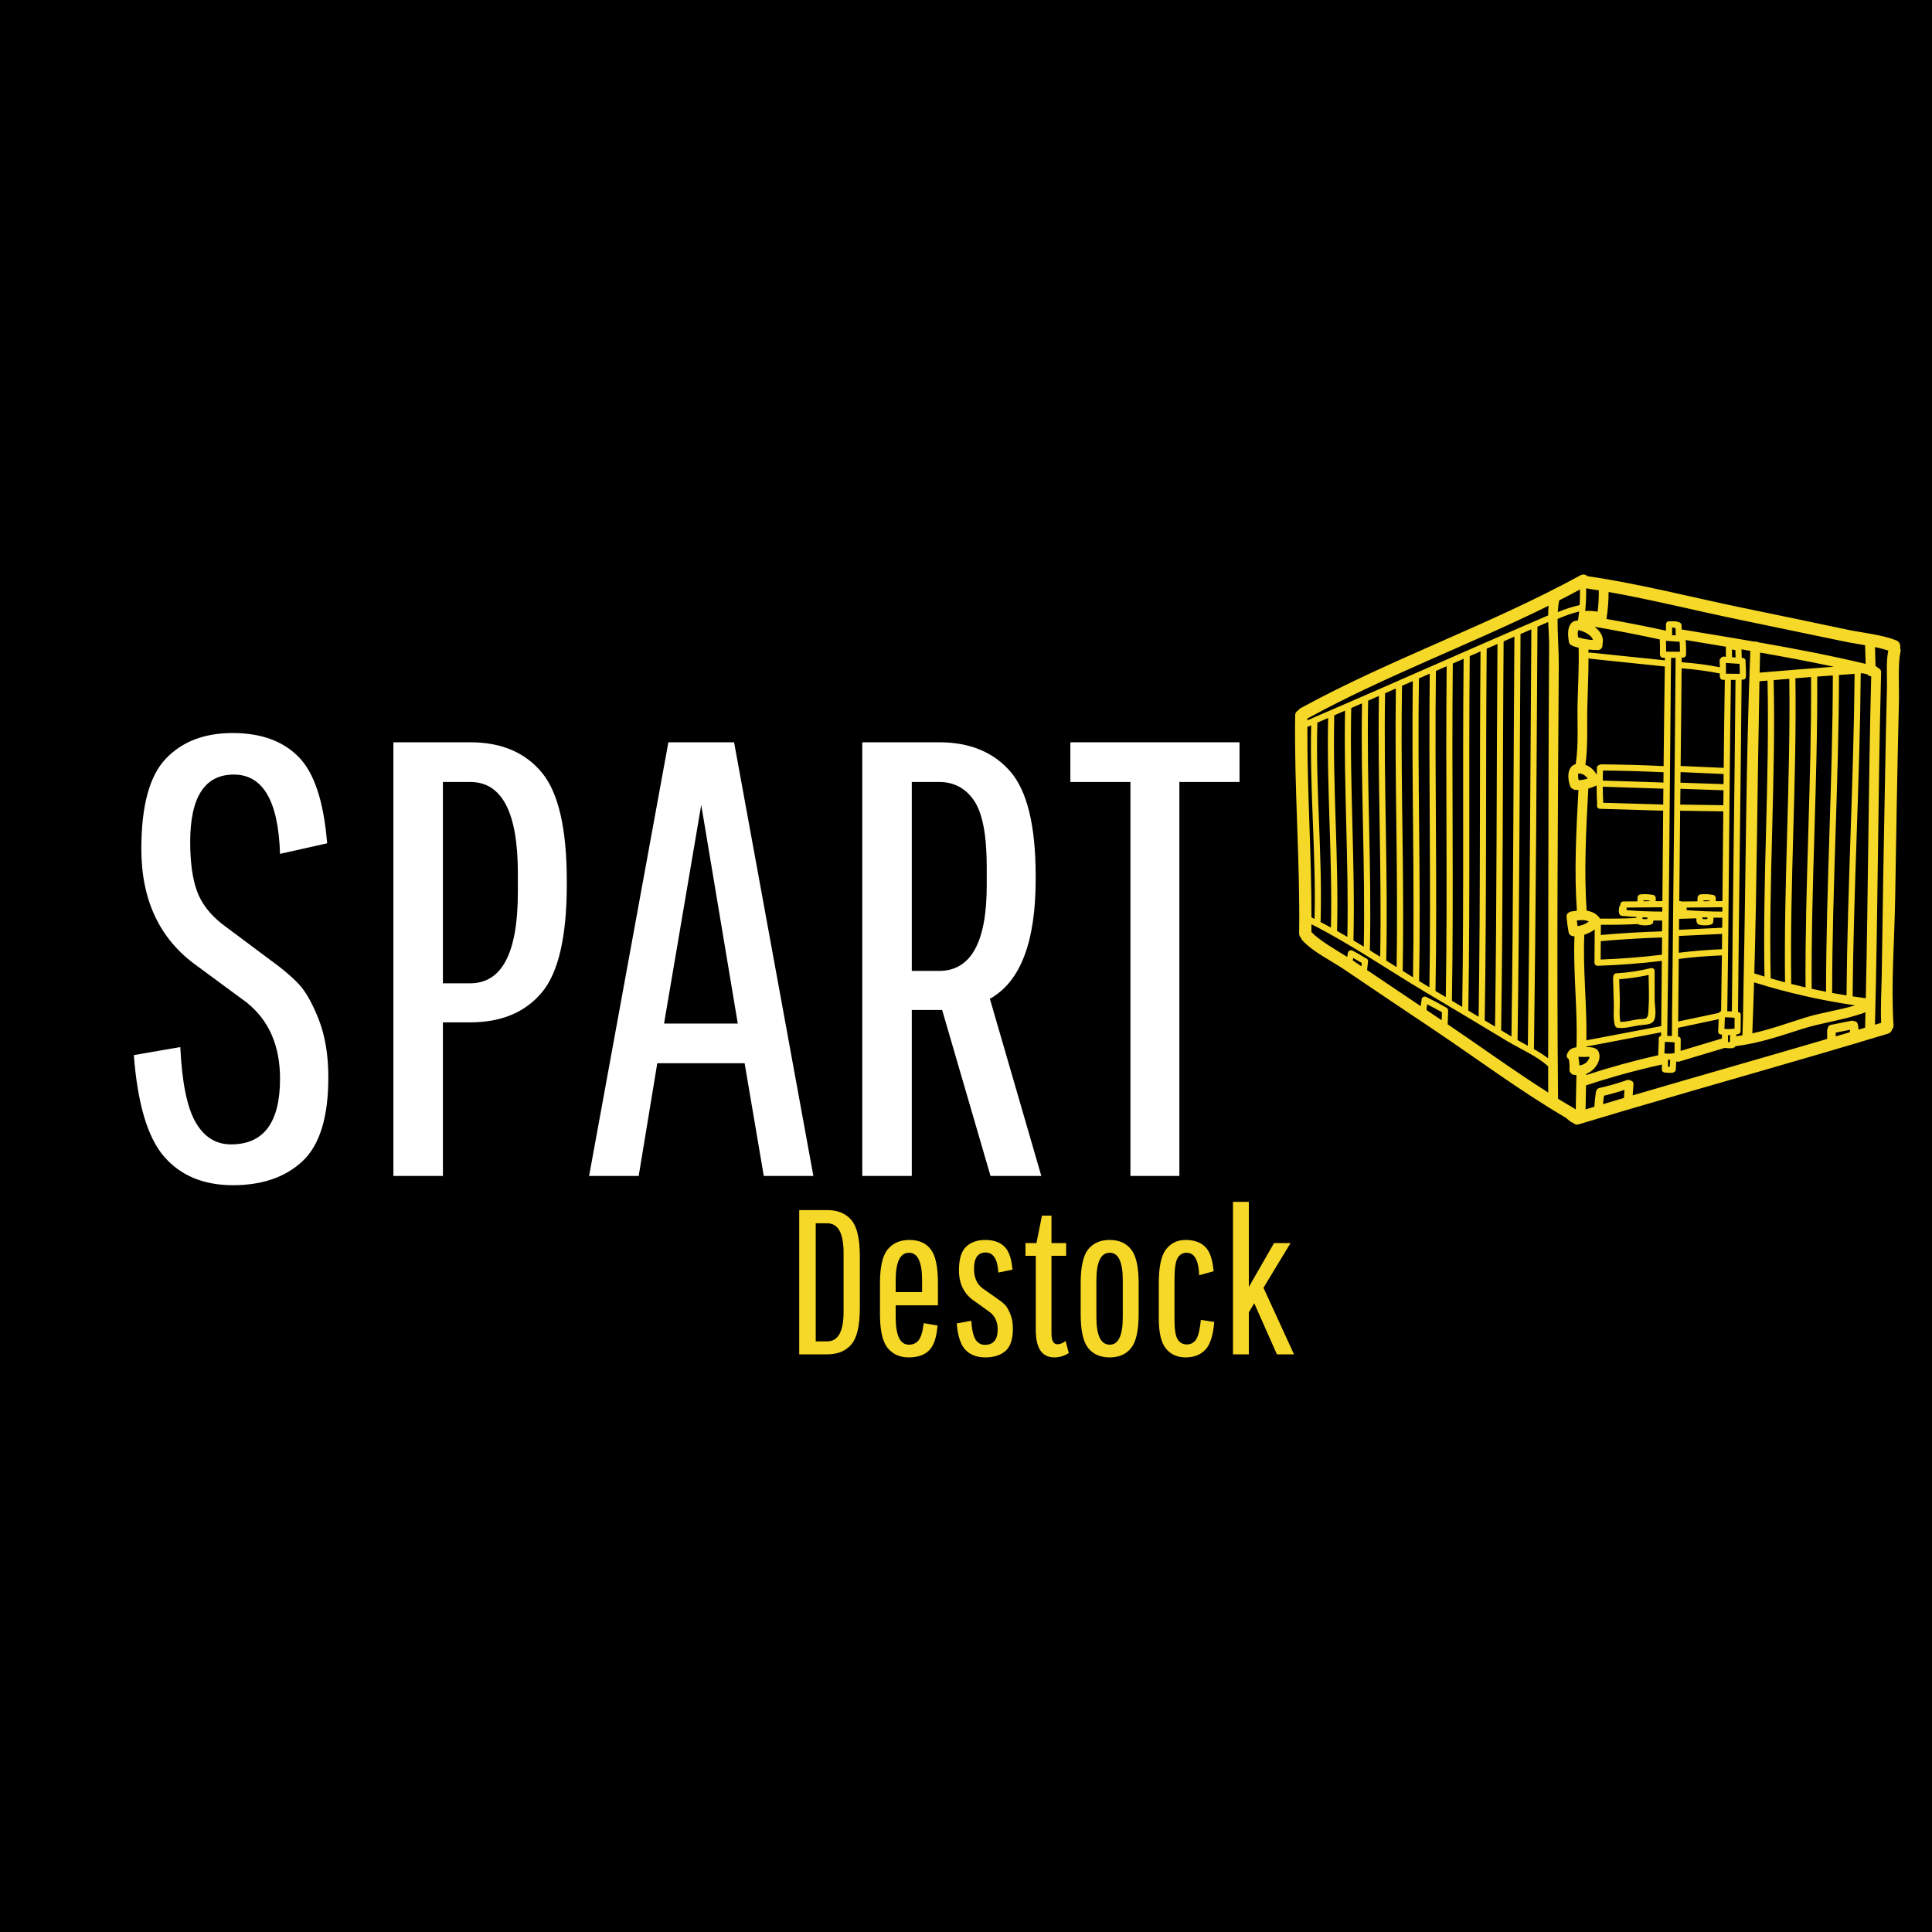 <svg xmlns="http://www.w3.org/2000/svg" xmlns:xlink="http://www.w3.org/1999/xlink" width="500" zoomAndPan="magnify" viewBox="0 0 375 375" height="500" preserveAspectRatio="xMidYMid meet" version="1.0"><defs><g/><clipPath id="2b66f2d729"><path d="M 251.168 111.273 L 368.918 111.273 L 368.918 218.523 L 251.168 218.523 Z M 251.168 111.273 " clip-rule="nonzero"/></clipPath></defs><rect x="-37.5" width="450" fill="#ffffff" y="-37.5" height="450" fill-opacity="1"/><rect x="-37.5" width="450" fill="#000000" y="-37.5" height="450" fill-opacity="1"/><g clip-path="url(#2b66f2d729)"><path fill="#f6d828" d="M 255.152 178.363 C 255.469 165.832 254.191 153.32 254.496 140.789 C 254.27 140.883 254.039 140.988 253.809 141.082 C 253.793 141.09 253.777 141.09 253.762 141.098 C 253.703 153.414 254.57 165.746 254.555 178.07 C 254.754 178.164 254.953 178.27 255.152 178.363 Z M 258.336 180.043 C 258.645 166.469 257.484 152.926 257.789 139.367 C 257.086 139.664 256.398 139.969 255.699 140.262 C 255.332 153.113 256.703 165.93 256.332 178.777 C 256.332 178.844 256.312 178.891 256.297 178.945 C 256.977 179.297 257.66 179.668 258.336 180.043 Z M 261.52 181.844 C 261.828 167.203 260.781 152.578 261.074 137.938 C 260.379 138.242 259.68 138.543 258.984 138.848 C 258.637 152.801 259.887 166.734 259.52 180.688 C 260.188 181.062 260.852 181.453 261.52 181.844 Z M 264.242 187.543 C 264.266 187.336 264.293 187.129 264.316 186.914 C 263.77 186.57 263.219 186.254 262.656 185.949 C 262.633 186.113 262.602 186.27 262.57 186.43 C 262.664 186.492 262.758 186.551 262.848 186.609 C 263.316 186.922 263.777 187.23 264.242 187.543 Z M 264.707 183.746 C 265.023 168 264.086 152.262 264.367 136.516 C 263.664 136.816 262.965 137.117 262.277 137.422 C 261.941 152.469 263.062 167.492 262.707 182.535 C 263.371 182.934 264.039 183.34 264.707 183.746 Z M 267.891 185.711 C 268.215 168.828 267.383 151.957 267.645 135.082 C 266.953 135.383 266.258 135.695 265.555 135.996 C 265.246 152.156 266.258 168.305 265.891 184.461 C 266.555 184.875 267.223 185.289 267.891 185.711 Z M 271.074 187.703 C 271.41 169.676 270.68 151.66 270.934 133.641 C 270.242 133.941 269.543 134.254 268.844 134.555 C 268.539 151.855 269.441 169.148 269.074 186.445 C 269.742 186.867 270.41 187.289 271.074 187.703 Z M 274.262 189.695 C 274.602 170.52 273.977 151.371 274.219 132.199 C 273.523 132.5 272.832 132.812 272.133 133.113 C 271.871 148.027 272.352 162.926 272.352 177.84 C 272.352 181.375 272.328 184.906 272.262 188.445 C 272.926 188.867 273.594 189.281 274.262 189.695 Z M 277.445 191.633 C 277.793 171.34 277.27 151.051 277.512 130.758 C 276.809 131.062 276.109 131.371 275.422 131.672 C 275.102 151.238 275.82 170.801 275.445 190.375 C 275.445 190.391 275.438 190.398 275.438 190.414 C 276.102 190.82 276.77 191.227 277.445 191.633 Z M 279.828 198.027 C 279.844 197.512 279.867 196.984 279.883 196.469 C 278.93 195.934 277.969 195.426 277 194.93 C 276.945 195.297 276.914 195.668 276.891 196.055 C 277.875 196.703 278.852 197.367 279.828 198.027 Z M 280.797 129.316 C 280.098 129.621 279.402 129.93 278.707 130.234 C 278.449 150.934 279.004 171.613 278.629 192.309 C 278.629 192.32 278.621 192.328 278.621 192.344 C 279.289 192.742 279.957 193.137 280.629 193.535 C 280.98 172.133 280.566 150.727 280.797 129.316 Z M 284.086 127.879 C 283.387 128.176 282.688 128.488 281.988 128.793 C 281.75 150.613 282.188 172.426 281.816 194.238 C 281.816 194.246 281.816 194.246 281.816 194.246 C 282.48 194.645 283.148 195.043 283.816 195.438 C 284.172 172.918 283.863 150.395 284.086 127.879 Z M 287.367 126.438 C 286.676 126.738 285.977 127.051 285.273 127.352 C 285.051 150.285 285.375 173.215 285 196.148 C 285.664 196.547 286.336 196.945 287 197.348 C 287.367 173.707 287.164 150.07 287.367 126.438 Z M 290.656 125 C 289.953 125.305 289.266 125.609 288.566 125.91 C 288.352 149.957 288.566 174.012 288.184 198.059 C 288.852 198.457 289.52 198.863 290.184 199.258 C 290.551 174.508 290.465 149.75 290.656 125 Z M 293.371 201.18 C 293.742 175.316 293.758 149.441 293.941 123.574 C 293.246 123.883 292.547 124.172 291.852 124.484 C 291.645 149.648 291.75 174.812 291.371 199.977 C 292.035 200.375 292.703 200.781 293.371 201.18 Z M 297.234 122.152 C 296.531 122.453 295.832 122.758 295.133 123.062 C 294.953 149.328 294.934 175.609 294.555 201.879 C 295.191 202.246 295.863 202.613 296.555 202.988 C 296.93 176.047 297.066 149.094 297.234 122.152 Z M 300.508 212.062 C 300.496 210.367 300.496 208.68 300.496 206.984 C 298.367 204.977 295.047 203.594 292.582 202.098 C 287.273 198.887 281.934 195.703 276.598 192.527 C 269.344 188.203 262.125 183.219 254.555 179.398 C 254.547 179.902 254.555 180.41 254.547 180.91 C 256.098 182.543 259.098 184.246 261.488 185.734 C 261.531 185.496 261.578 185.27 261.613 185.027 C 261.621 184.922 261.656 184.82 261.711 184.734 C 261.719 184.727 261.73 184.715 261.738 184.707 C 261.902 184.484 262.188 184.344 262.508 184.508 C 263.348 184.938 264.176 185.418 264.973 185.918 C 264.988 185.934 264.996 185.949 265.016 185.957 C 265.18 185.973 265.309 186.055 265.387 186.164 C 265.5 186.262 265.562 186.402 265.539 186.602 C 265.477 187.172 265.414 187.727 265.348 188.289 C 268.812 190.633 272.285 192.957 275.754 195.289 C 275.793 194.891 275.855 194.5 275.93 194.113 C 275.91 193.973 275.953 193.832 276.043 193.707 C 276.055 193.684 276.07 193.664 276.094 193.648 C 276.262 193.457 276.531 193.352 276.816 193.5 C 278.152 194.16 279.461 194.852 280.758 195.586 C 280.93 195.676 281.012 195.824 281.043 195.965 C 281.07 196.047 281.094 196.125 281.086 196.23 C 281.051 197.09 281.027 197.949 280.996 198.816 C 287.469 203.188 293.883 207.859 300.508 212.062 Z M 300.496 119.449 C 300.496 118.809 300.527 118.184 300.582 117.57 C 285.156 125.195 268.859 131.211 253.77 139.461 C 253.77 139.582 253.77 139.691 253.77 139.809 C 269.375 133.105 284.879 126.148 300.496 119.449 Z M 300.684 125.43 C 300.691 123.992 300.566 122.359 300.508 120.73 C 299.82 121.027 299.125 121.332 298.422 121.633 C 298.254 148.965 298.121 176.309 297.738 203.641 C 298.711 204.188 299.66 204.77 300.496 205.422 C 300.5 203.988 300.508 202.551 300.508 201.117 C 300.508 183.594 300.527 166.07 300.574 148.551 C 300.602 140.848 300.625 133.141 300.684 125.43 Z M 306.293 120.434 C 306.375 119.852 306.445 119.277 306.508 118.695 C 305.062 119.051 303.68 119.531 302.328 120.145 C 302.301 123.07 302.574 126.461 302.559 128.902 C 302.387 157.012 302.145 185.156 302.418 213.266 C 303.465 213.918 304.523 214.547 305.586 215.156 C 305.691 215.223 305.777 215.297 305.848 215.375 C 305.895 213.145 305.941 210.914 305.984 208.688 C 305.801 208.672 305.617 208.648 305.438 208.613 C 305.117 208.559 304.93 208.383 304.824 208.176 C 304.688 208.027 304.598 207.812 304.625 207.531 C 304.672 206.871 304.633 206.234 304.508 205.598 C 304.191 205.406 303.992 205.059 304.168 204.594 C 304.523 203.672 305.195 203.379 305.984 203.281 C 306.262 196.109 305.316 188.887 305.602 181.715 C 305.543 181.715 305.492 181.723 305.438 181.723 C 305.262 181.715 305.109 181.68 304.988 181.605 C 304.746 181.516 304.539 181.316 304.473 180.969 C 304.285 179.965 304.148 178.953 304.066 177.934 C 304.035 177.488 304.277 177.203 304.586 177.082 C 304.688 177.004 304.816 176.949 304.98 176.914 C 305.332 176.859 305.699 176.812 306.07 176.773 C 305.527 169.113 305.957 161.008 306.375 153.328 C 306.191 153.328 306.008 153.336 305.824 153.328 C 305.617 153.312 305.445 153.25 305.309 153.145 C 305.07 153.051 304.863 152.867 304.754 152.562 C 304.219 151.09 304.141 148.773 305.848 148.312 C 305.848 148.285 305.848 148.258 305.848 148.227 C 306.438 144.539 306.117 140.328 306.207 136.555 C 306.293 132.957 306.5 129.324 306.414 125.727 C 306.078 125.637 305.746 125.551 305.418 125.438 C 305.285 125.402 305.18 125.34 305.094 125.266 C 304.816 125.195 304.586 124.98 304.523 124.594 C 304.348 123.512 304.172 122.012 304.887 121.078 C 305.254 120.598 305.754 120.441 306.293 120.434 Z M 306.605 117.445 C 306.672 116.445 306.688 115.434 306.672 114.422 C 305.336 115.137 304 115.84 302.641 116.531 C 302.5 117.199 302.418 117.977 302.367 118.816 C 303.734 118.234 305.148 117.777 306.605 117.445 Z M 308.156 151.121 C 307.832 150.602 307.285 150.223 306.68 150.145 C 306.562 150.137 306.375 150.18 306.34 150.137 C 306.301 150.293 306.324 150.535 306.316 150.652 C 306.316 150.914 306.355 151.172 306.406 151.426 C 307.008 151.41 307.586 151.312 308.156 151.121 Z M 308.391 178.875 C 307.699 178.512 306.863 178.555 306.059 178.676 C 306.094 179.031 306.141 179.398 306.199 179.758 C 307 179.652 307.738 179.359 308.391 178.875 Z M 308.484 205.32 C 308.52 205.246 308.531 205.191 308.539 205.145 C 308.266 205.105 307.898 205.152 307.617 205.152 C 307.508 205.152 306.797 205.137 306.355 205.129 C 306.465 205.676 306.539 206.234 306.547 206.793 C 307.41 206.719 308.207 206.188 308.484 205.32 Z M 308.547 205.121 C 308.605 204.922 308.531 205.059 308.547 205.121 Z M 309.184 124.23 C 309.043 123.508 308.008 122.891 307.418 122.633 C 307.199 122.535 306.961 122.484 306.738 122.395 C 306.5 122.293 306.445 122.27 306.375 122.344 C 306.176 122.535 306.238 123.234 306.301 123.707 C 307.254 123.992 308.207 124.164 309.184 124.23 Z M 310.098 118.723 C 310.266 117.344 310.336 115.965 310.328 114.59 C 309.5 114.453 308.688 114.32 307.867 114.199 C 307.891 115.68 307.832 117.152 307.699 118.617 C 307.699 118.617 307.707 118.609 307.715 118.609 C 307.723 118.609 307.723 118.617 307.73 118.617 C 307.816 118.594 307.906 118.57 308.008 118.57 C 308.707 118.555 309.406 118.609 310.098 118.723 Z M 315.203 213.113 C 315.246 212.586 315.277 212.07 315.312 211.551 C 314.004 211.984 312.68 212.359 311.336 212.676 C 311.258 213.223 311.191 213.766 311.152 214.316 C 312.504 213.918 313.855 213.512 315.203 213.113 Z M 319.75 178.379 C 319.758 178.277 319.758 178.18 319.758 178.086 C 319.438 178.07 319.121 178.062 318.805 178.047 C 318.805 178.156 318.812 178.27 318.812 178.371 C 319.121 178.422 319.438 178.422 319.75 178.379 Z M 320.168 174.922 C 320.168 174.887 320.168 174.836 320.176 174.797 C 319.781 174.75 319.383 174.734 318.988 174.75 C 318.988 174.812 318.992 174.871 319.004 174.93 C 319.391 174.93 319.781 174.922 320.168 174.922 Z M 322.414 201.051 C 322.422 200.828 322.422 200.605 322.422 200.375 C 317.613 201.293 312.793 202.203 307.977 203.121 C 307.949 203.129 307.922 203.121 307.891 203.121 C 307.891 203.164 307.891 203.203 307.891 203.242 C 309.008 203.234 310.211 203.297 310.438 204.652 C 310.629 205.758 309.93 206.969 309.137 207.676 C 308.754 208.02 308.328 208.273 307.883 208.441 C 307.891 208.496 307.898 208.559 307.898 208.629 C 307.898 208.637 307.898 208.656 307.898 208.664 C 312.488 207.156 317.137 205.875 321.852 204.824 C 321.891 203.863 321.93 202.891 321.965 201.93 C 321.965 201.914 321.973 201.906 321.98 201.887 C 321.852 201.562 322.004 201.125 322.414 201.051 Z M 322.512 191.754 C 322.527 190.012 322.543 188.258 322.559 186.508 C 318.414 187.008 314.262 187.328 310.082 187.461 C 309.766 187.469 309.484 187.18 309.484 186.867 C 309.5 184.707 309.516 182.559 309.535 180.402 C 308.922 180.855 308.238 181.207 307.516 181.43 C 307.215 188.242 308.047 195.105 307.922 201.922 C 312.766 201.004 317.602 200.082 322.438 199.168 C 322.473 196.699 322.488 194.223 322.512 191.754 Z M 322.578 185.312 C 322.586 184.199 322.594 183.078 322.605 181.961 C 318.629 182.09 314.664 182.328 310.711 182.68 C 310.703 183.863 310.695 185.055 310.684 186.246 C 314.664 186.098 318.621 185.793 322.578 185.312 Z M 322.613 180.77 C 322.621 180.074 322.629 179.375 322.629 178.684 C 322.059 178.684 321.477 178.684 320.91 178.684 C 320.902 178.793 320.895 178.906 320.879 179.023 C 320.852 179.176 320.738 179.297 320.605 179.367 C 320.539 179.422 320.461 179.473 320.348 179.496 C 319.617 179.66 318.898 179.652 318.168 179.488 C 318.051 179.465 317.969 179.406 317.906 179.344 C 317.867 179.352 317.832 179.367 317.793 179.367 C 315.461 179.48 313.125 179.52 310.785 179.496 C 310.766 179.496 310.75 179.488 310.734 179.48 C 310.727 180.148 310.719 180.816 310.719 181.477 C 314.676 181.133 318.637 180.895 322.605 180.77 Z M 322.645 176.941 C 322.656 176.66 322.656 176.375 322.656 176.098 C 320.344 176.121 318.031 176.137 315.711 176.16 C 315.73 176.328 315.746 176.492 315.746 176.66 C 318.043 176.844 320.344 176.941 322.645 176.941 Z M 322.668 174.902 C 322.719 169.039 322.77 163.176 322.82 157.316 C 322.77 157.332 322.719 157.348 322.656 157.348 C 318.621 157.227 314.578 157.109 310.543 156.988 C 310.055 156.98 309.883 156.504 310.004 156.152 C 309.938 154.91 309.906 153.672 309.898 152.43 C 309.852 152.461 309.797 152.496 309.734 152.531 C 309.266 152.754 308.777 152.918 308.289 153.059 C 307.875 160.816 307.426 169.023 307.965 176.766 C 308.91 176.898 309.789 177.281 310.445 178.117 C 310.504 178.188 310.543 178.27 310.578 178.34 C 310.637 178.316 310.711 178.301 310.785 178.301 C 313.066 178.324 315.34 178.285 317.613 178.18 C 317.613 178.117 317.613 178.047 317.613 177.98 C 316.68 177.926 315.754 177.863 314.824 177.773 C 314.5 177.75 314.324 177.512 314.277 177.266 C 314.254 177.211 314.234 177.152 314.227 177.09 C 314.195 176.75 314.219 176.41 314.285 176.07 C 314.316 175.914 314.402 175.809 314.5 175.738 C 314.5 175.707 314.5 175.672 314.492 175.633 C 314.484 175.539 314.516 175.449 314.551 175.371 C 314.625 175.156 314.801 174.973 315.09 174.973 C 316.008 174.965 316.914 174.957 317.824 174.949 C 317.809 174.672 317.82 174.391 317.859 174.094 C 317.875 174.004 317.918 173.93 317.984 173.855 C 318.082 173.723 318.223 173.621 318.43 173.598 C 319.262 173.508 320.082 173.555 320.902 173.707 C 321.129 173.754 321.25 173.887 321.297 174.051 C 321.359 174.137 321.398 174.242 321.391 174.383 C 321.383 174.559 321.367 174.734 321.359 174.914 C 321.797 174.91 322.23 174.91 322.668 174.902 Z M 322.828 156.195 C 322.836 155.152 322.852 154.109 322.859 153.059 C 322.82 153.066 322.797 153.082 322.762 153.082 C 318.863 152.953 314.984 152.828 311.09 152.703 C 311.098 153.742 311.141 154.777 311.184 155.82 C 315.008 155.93 318.836 156.043 322.656 156.152 C 322.719 156.152 322.777 156.176 322.828 156.195 Z M 322.867 151.91 C 322.879 151.238 322.887 150.566 322.895 149.898 C 318.98 149.707 315.055 149.594 311.141 149.562 C 311.113 150.215 311.113 150.859 311.105 151.512 C 314.992 151.633 318.871 151.758 322.762 151.883 C 322.797 151.883 322.828 151.902 322.867 151.91 Z M 323.141 129.367 C 318.309 128.863 313.488 128.363 308.66 127.859 C 308.523 127.844 308.422 127.785 308.332 127.719 C 308.332 130.93 308.164 134.164 308.098 137.375 C 308.008 140.996 308.254 144.852 307.723 148.449 C 308.668 148.789 309.457 149.508 309.93 150.41 C 309.938 149.953 309.938 149.492 309.953 149.02 C 309.973 148.684 310.211 148.5 310.473 148.465 C 310.559 148.41 310.652 148.359 310.785 148.359 C 314.832 148.391 318.863 148.5 322.902 148.699 C 322.969 142.254 323.043 135.812 323.141 129.367 Z M 323.156 128.168 C 323.156 128.012 323.156 127.844 323.164 127.68 C 323.035 127.68 322.91 127.68 322.789 127.68 C 322.465 127.672 322.281 127.453 322.23 127.207 C 322.203 127.133 322.188 127.051 322.188 126.945 C 322.219 126.008 322.211 125.059 322.156 124.113 C 317.953 123.203 313.727 122.383 309.492 121.648 C 310.598 122.477 311.406 123.668 311.035 125.039 C 311.125 125.566 310.828 126.164 310.145 126.172 C 309.535 126.18 308.93 126.133 308.328 126.066 C 308.328 126.289 308.328 126.512 308.328 126.746 C 308.414 126.688 308.52 126.652 308.66 126.668 C 313.488 127.168 318.324 127.672 323.156 128.168 Z M 324.172 205.691 C 324.035 205.703 323.902 205.703 323.758 205.703 C 323.758 206.148 323.758 206.594 323.75 207.039 C 323.871 207.051 323.988 207.051 324.105 207.051 C 324.129 206.594 324.164 206.148 324.172 205.691 Z M 325.023 204.41 C 325.023 203.719 325.031 203.027 325.039 202.336 C 324.41 202.262 323.773 202.23 323.148 202.23 C 323.117 202.98 323.09 203.727 323.059 204.469 C 323.719 204.547 324.371 204.523 325.023 204.41 Z M 325.234 127.695 C 324.941 127.695 324.648 127.695 324.355 127.688 C 324.305 130.707 324.289 133.734 324.262 136.762 C 324.047 158.191 323.941 179.621 323.605 201.051 C 323.91 201.062 324.211 201.07 324.512 201.094 C 324.527 198.027 324.57 194.957 324.602 191.879 C 324.809 170.488 325.066 149.094 325.234 127.695 Z M 325.258 123.328 C 325.242 122.848 325.23 122.367 325.215 121.891 C 325.141 121.891 325.066 121.879 325 121.879 C 324.887 121.875 324.801 121.84 324.719 121.797 C 324.664 121.797 324.609 121.797 324.559 121.797 C 324.559 122.285 324.559 122.781 324.559 123.285 C 324.793 123.297 325.031 123.312 325.258 123.328 Z M 323.387 126.48 C 324.285 126.488 325.18 126.496 326.078 126.504 C 326.078 125.859 326.062 125.215 326.016 124.57 C 325.133 124.516 324.246 124.453 323.359 124.387 C 323.395 125.09 323.398 125.793 323.387 126.48 Z M 331.402 178.379 C 331.402 178.277 331.41 178.18 331.41 178.086 C 331.09 178.07 330.773 178.062 330.457 178.047 C 330.457 178.156 330.457 178.27 330.465 178.371 C 330.773 178.422 331.082 178.422 331.402 178.379 Z M 331.812 174.922 C 331.82 174.887 331.82 174.836 331.82 174.797 C 331.43 174.75 331.035 174.734 330.637 174.75 C 330.637 174.812 330.645 174.871 330.645 174.93 C 331.035 174.93 331.426 174.922 331.812 174.922 Z M 334.066 196.277 C 334.125 192.664 334.164 189.059 334.215 185.441 C 331.41 185.543 328.617 185.777 325.84 186.129 C 325.797 190.168 325.762 194.223 325.73 198.273 C 328.367 197.719 331.004 197.16 333.641 196.602 C 333.719 196.438 333.863 196.312 334.066 196.277 Z M 334.215 201.586 C 334.215 201.332 334.223 201.078 334.223 200.82 C 334.141 200.812 334.059 200.805 333.98 200.789 C 333.957 200.789 333.949 200.781 333.926 200.773 C 333.863 200.758 333.805 200.73 333.75 200.703 C 333.75 200.703 333.742 200.703 333.742 200.695 C 333.602 200.605 333.488 200.457 333.496 200.227 C 333.527 199.422 333.559 198.621 333.594 197.828 C 330.973 198.387 328.352 198.934 325.73 199.492 C 325.723 199.492 325.723 199.484 325.715 199.492 C 325.715 200.059 325.707 200.625 325.699 201.195 C 325.977 201.219 326.227 201.402 326.227 201.762 C 326.219 202.5 326.219 203.234 326.211 203.973 C 328.824 203.188 331.438 202.41 334.047 201.625 C 334.109 201.602 334.156 201.594 334.215 201.586 Z M 334.23 184.246 C 334.238 183.254 334.25 182.266 334.258 181.27 C 331.469 181.406 328.676 181.539 325.879 181.668 C 325.871 182.758 325.863 183.84 325.848 184.93 C 328.637 184.582 331.426 184.352 334.23 184.246 Z M 334.273 180.074 C 334.281 179.43 334.289 178.777 334.297 178.133 C 333.727 178.133 333.152 178.133 332.59 178.117 C 332.582 178.422 332.566 178.723 332.52 179.023 C 332.504 179.176 332.391 179.297 332.258 179.367 C 332.191 179.422 332.113 179.473 332.004 179.496 C 331.273 179.66 330.551 179.652 329.82 179.488 C 329.602 179.438 329.484 179.312 329.43 179.16 C 329.359 179.066 329.297 178.961 329.277 178.816 C 329.262 178.625 329.273 178.438 329.262 178.246 C 328.152 178.277 327.031 178.305 325.91 178.348 C 325.902 179.059 325.902 179.766 325.895 180.473 C 328.691 180.348 331.477 180.211 334.273 180.074 Z M 334.305 176.941 C 334.305 176.66 334.312 176.375 334.312 176.098 C 331.992 176.121 329.684 176.137 327.363 176.16 C 327.371 176.328 327.387 176.492 327.395 176.66 C 329.695 176.844 331.992 176.941 334.305 176.941 Z M 334.32 174.902 C 334.379 169.09 334.43 163.281 334.488 157.465 C 334.465 157.465 334.441 157.484 334.418 157.484 C 331.727 157.441 329.023 157.402 326.324 157.363 C 326.254 157.363 326.18 157.34 326.117 157.316 C 326.062 163.184 326.004 169.039 325.945 174.91 C 325.977 174.902 325.996 174.895 326.027 174.895 C 326.227 174.895 326.402 174.938 326.555 175.012 C 326.617 174.996 326.676 174.973 326.746 174.973 C 327.66 174.965 328.566 174.957 329.477 174.949 C 329.461 174.672 329.469 174.391 329.512 174.094 C 329.52 174.004 329.57 173.93 329.637 173.855 C 329.734 173.723 329.875 173.621 330.082 173.598 C 330.914 173.508 331.734 173.555 332.551 173.707 C 332.773 173.754 332.895 173.887 332.945 174.051 C 333.004 174.137 333.055 174.242 333.043 174.383 C 333.027 174.559 333.02 174.734 333.004 174.914 C 333.449 174.91 333.883 174.91 334.32 174.902 Z M 334.496 156.301 C 334.504 155.332 334.512 154.363 334.531 153.391 C 331.742 153.297 328.957 153.199 326.168 153.105 C 326.16 154.141 326.145 155.176 326.137 156.211 C 326.188 156.184 326.254 156.168 326.324 156.168 C 329.023 156.211 331.727 156.25 334.418 156.289 C 334.449 156.289 334.473 156.297 334.496 156.301 Z M 334.539 152.199 C 334.547 151.535 334.547 150.875 334.555 150.215 C 334.523 150.215 334.496 150.23 334.465 150.23 C 331.711 150.113 328.957 149.98 326.195 149.863 C 326.188 150.551 326.18 151.23 326.172 151.918 C 328.965 152.008 331.75 152.102 334.539 152.199 Z M 334.785 131.961 C 334.656 131.961 334.539 131.961 334.41 131.953 C 334.082 131.953 333.91 131.738 333.855 131.492 C 333.824 131.418 333.805 131.332 333.805 131.227 C 333.816 131.062 333.816 130.887 333.816 130.719 C 333.816 130.719 333.816 130.719 333.805 130.719 C 331.359 130.234 328.898 129.906 326.402 129.723 C 326.379 132.105 326.355 134.477 326.336 136.855 C 326.293 140.797 326.254 144.73 326.211 148.672 C 328.965 148.789 331.719 148.914 334.465 149.035 C 334.504 149.035 334.531 149.055 334.57 149.062 C 334.621 143.363 334.695 137.66 334.785 131.961 Z M 334.996 125.547 C 334.996 125.535 334.996 125.527 334.996 125.527 C 332.383 125.09 329.785 124.66 327.191 124.23 C 327.262 125.129 327.289 126.031 327.27 126.938 C 327.27 126.953 327.262 126.961 327.262 126.977 C 327.289 127.297 327.105 127.629 326.691 127.629 C 326.625 127.629 326.555 127.629 326.484 127.629 C 326.469 127.637 326.445 127.652 326.426 127.66 C 326.418 127.953 326.418 128.242 326.41 128.539 C 328.906 128.711 331.367 129.039 333.824 129.508 C 333.816 129.086 333.801 128.664 333.773 128.242 C 333.758 127.992 333.875 127.836 334.047 127.746 C 334.125 127.566 334.289 127.43 334.562 127.445 C 334.703 127.461 334.844 127.473 334.992 127.48 C 334.992 126.852 334.992 126.23 334.992 125.602 C 334.992 125.578 334.996 125.562 334.996 125.547 Z M 335.758 202.27 C 335.781 201.816 335.809 201.371 335.824 200.918 C 335.691 200.926 335.547 200.926 335.41 200.926 C 335.402 201.371 335.402 201.816 335.402 202.262 C 335.523 202.27 335.641 202.27 335.758 202.27 Z M 336.676 199.637 C 336.676 198.941 336.68 198.25 336.68 197.555 C 336.055 197.488 335.426 197.453 334.801 197.453 C 334.77 198.199 334.734 198.953 334.711 199.691 C 335.363 199.77 336.023 199.746 336.676 199.637 Z M 336.859 131.973 C 336.562 131.973 336.27 131.973 335.973 131.969 C 335.633 153.398 335.602 174.836 335.262 196.277 C 335.559 196.281 335.863 196.289 336.156 196.312 C 336.332 174.871 336.68 153.422 336.859 131.973 Z M 336.879 127.613 C 336.867 127.125 336.852 126.652 336.832 126.172 C 336.762 126.164 336.688 126.164 336.617 126.156 C 336.512 126.156 336.422 126.125 336.348 126.074 C 336.293 126.074 336.238 126.074 336.18 126.074 C 336.18 126.57 336.18 127.066 336.188 127.566 C 336.422 127.582 336.652 127.598 336.879 127.613 Z M 335.004 130.766 C 335.902 130.773 336.801 130.781 337.699 130.789 C 337.699 130.145 337.68 129.5 337.633 128.855 C 336.754 128.793 335.863 128.738 334.984 128.672 C 335.012 129.375 335.02 130.066 335.004 130.766 Z M 339.738 126.332 C 339.168 126.23 338.594 126.133 338.023 126.039 C 338.039 126.586 338.055 127.145 338.07 127.695 C 338.137 127.695 338.199 127.703 338.262 127.711 C 338.707 127.734 338.891 128.164 338.809 128.496 C 338.883 129.406 338.906 130.305 338.891 131.211 C 338.891 131.234 338.883 131.242 338.883 131.262 C 338.906 131.578 338.723 131.914 338.32 131.914 C 338.246 131.914 338.176 131.914 338.102 131.914 C 338.086 131.922 338.07 131.938 338.047 131.945 C 337.871 153.438 337.523 174.922 337.348 196.418 C 337.625 196.445 337.883 196.629 337.883 196.984 C 337.871 198.02 337.863 199.055 337.855 200.09 C 337.855 200.137 337.84 200.176 337.832 200.219 C 337.832 200.242 337.824 200.258 337.816 200.281 C 337.809 200.305 337.809 200.328 337.805 200.344 C 337.754 200.512 337.633 200.664 337.406 200.711 C 337.277 200.742 337.152 200.758 337.023 200.781 C 337.023 200.902 337.008 201.012 337.008 201.133 C 337.414 201.078 337.816 201.012 338.223 200.941 C 338.211 200.887 338.207 200.828 338.207 200.766 C 338.352 197.445 338.359 194.113 338.43 190.781 C 338.875 169.312 338.883 147.789 339.738 126.332 Z M 342.488 189.547 C 342.109 170.41 343.496 151.238 343.074 132.105 C 342.559 132.152 342.035 132.191 341.512 132.23 C 341.496 133.297 341.48 134.363 341.457 135.43 C 341.09 153.25 341.016 171.105 340.512 188.934 C 341.172 189.141 341.828 189.348 342.488 189.547 Z M 346.473 190.672 C 346.223 171.043 347.57 151.387 347.301 131.758 C 346.289 131.84 345.277 131.922 344.266 132.008 C 344.695 151.289 343.281 170.609 343.688 189.902 C 344.617 190.168 345.543 190.426 346.473 190.672 Z M 341.543 130.559 C 346.34 130.145 351.145 129.77 355.953 129.414 C 351.207 128.398 346.43 127.504 341.637 126.668 C 341.598 127.961 341.566 129.258 341.543 130.559 Z M 350.328 197.535 C 353.512 196.531 356.898 196.102 360.09 195.137 C 353.426 194.172 346.895 192.691 340.461 190.672 C 340.367 193.973 340.254 197.281 340.121 200.574 C 343.594 199.812 346.93 198.609 350.328 197.535 Z M 350.453 191.656 C 350.336 171.582 351.645 151.488 351.523 131.41 C 350.512 131.492 349.5 131.578 348.492 131.656 C 348.77 151.426 347.387 171.215 347.676 190.984 C 348.598 191.219 349.523 191.441 350.453 191.656 Z M 354.434 192.5 C 354.457 172.035 355.719 151.566 355.754 131.102 C 354.742 131.18 353.727 131.242 352.719 131.324 C 352.844 151.52 351.512 171.734 351.645 191.922 C 352.574 192.129 353.496 192.32 354.434 192.5 Z M 359.047 200.359 C 359.07 200.203 359.078 200.043 359.07 199.879 C 358.16 200.066 357.238 200.25 356.316 200.434 C 356.316 200.68 356.316 200.926 356.316 201.164 C 357.227 200.895 358.141 200.633 359.047 200.359 Z M 359.977 130.797 C 358.961 130.871 357.953 130.941 356.945 131.012 C 356.922 151.586 355.633 172.156 355.617 192.727 C 356.547 192.898 357.477 193.062 358.406 193.211 C 358.586 172.398 359.793 151.602 359.977 130.797 Z M 362.012 199.469 C 362.031 198.473 362.055 197.48 362.082 196.484 C 358.055 198.004 353.598 198.473 349.484 199.812 C 345.363 201.156 341.312 202.5 336.992 203.047 C 336.941 203.051 336.902 203.047 336.859 203.047 C 336.785 203.203 336.66 203.305 336.504 203.352 C 336.422 203.41 336.332 203.449 336.211 203.457 C 335.738 203.477 335.27 203.465 334.801 203.41 C 334.777 203.41 334.75 203.402 334.727 203.395 C 334.672 203.418 334.617 203.449 334.555 203.465 C 331.695 204.324 328.832 205.176 325.977 206.035 C 325.738 206.109 325.531 206.082 325.355 206.012 C 325.332 206.539 325.316 207.066 325.277 207.598 C 325.25 207.883 325.066 208.059 324.855 208.129 C 324.777 208.184 324.68 208.227 324.559 208.234 C 324.094 208.258 323.625 208.242 323.156 208.184 C 322.828 208.145 322.559 207.945 322.559 207.59 C 322.559 207.574 322.566 207.555 322.566 207.531 C 322.566 207.516 322.559 207.508 322.559 207.488 C 322.559 207.199 322.559 206.902 322.566 206.609 C 322.52 206.625 322.48 206.645 322.43 206.656 C 317.5 207.746 312.648 209.086 307.848 210.676 C 307.816 212.23 307.785 213.781 307.758 215.332 C 308.328 215.168 308.891 214.992 309.461 214.824 C 309.523 213.852 309.613 212.891 309.766 211.93 C 309.773 211.84 309.812 211.773 309.844 211.715 C 309.906 211.477 310.074 211.262 310.398 211.188 C 312.227 210.781 314.027 210.262 315.801 209.641 C 316.07 209.547 316.293 209.598 316.469 209.715 C 316.809 209.789 317.09 210.031 317.055 210.484 C 317.008 211.195 316.961 211.906 316.906 212.609 C 329.477 208.918 342.082 205.355 354.648 201.656 C 354.648 201.109 354.648 200.559 354.648 200.012 C 354.648 199.828 354.703 199.691 354.781 199.574 C 354.809 199.27 354.988 199 355.379 198.926 C 356.691 198.656 358 198.395 359.309 198.133 C 359.516 198.09 359.691 198.133 359.84 198.199 C 360.164 198.199 360.488 198.379 360.586 198.793 C 360.688 199.141 360.723 199.5 360.738 199.852 C 361.16 199.723 361.59 199.598 362.012 199.469 Z M 362.121 128.855 C 362.09 127.645 362.047 126.438 362.012 125.23 C 360.539 124.973 359.07 124.75 357.699 124.461 C 350.953 123.043 344.211 121.641 337.469 120.25 C 329.098 118.523 320.68 116.402 312.227 114.906 C 312.227 116.668 312.086 118.402 311.812 120.137 C 315.672 120.828 319.52 121.57 323.348 122.41 C 323.352 122.418 323.359 122.418 323.367 122.418 C 323.367 122.047 323.359 121.684 323.359 121.316 C 323.359 121.293 323.375 121.277 323.375 121.262 C 323.348 120.945 323.531 120.59 323.941 120.598 C 324.379 120.598 324.824 120.598 325.258 120.598 C 325.406 120.598 325.504 120.648 325.598 120.711 C 325.641 120.723 325.68 120.723 325.73 120.723 C 325.871 120.73 325.977 120.781 326.07 120.855 C 326.246 120.945 326.379 121.109 326.387 121.355 C 326.395 121.641 326.402 121.93 326.418 122.219 C 326.508 122.211 326.609 122.211 326.715 122.227 C 331.312 122.988 335.934 123.742 340.559 124.543 C 340.812 124.492 341.09 124.535 341.297 124.668 C 348.285 125.887 355.262 127.223 362.121 128.855 Z M 363.199 131.285 C 363.125 131.27 363.035 131.25 362.957 131.234 C 362.75 131.195 362.574 131.062 362.453 130.895 C 362.156 130.82 361.859 130.75 361.559 130.68 C 361.43 130.688 361.293 130.703 361.168 130.707 C 360.992 151.609 359.773 172.496 359.594 193.395 C 360.406 193.523 361.227 193.633 362.039 193.742 C 362.082 193.742 362.105 193.766 362.148 193.773 C 362.613 172.953 362.66 152.109 363.199 131.285 Z M 366.258 133.426 C 366.316 131.164 366.051 128.539 366.516 126.273 C 365.68 126.008 364.816 125.781 363.93 125.594 C 363.973 126.836 364.004 128.066 364.043 129.309 C 364.277 129.375 364.434 129.492 364.543 129.648 C 364.879 129.762 365.133 130.059 365.125 130.52 C 364.52 153.305 364.52 176.105 363.93 198.895 C 364.328 198.777 364.734 198.656 365.133 198.531 C 364.988 195.496 365.195 192.391 365.242 189.355 C 365.418 176.359 365.641 163.355 365.895 150.367 C 365.996 144.711 366.109 139.07 366.258 133.426 Z M 368.809 125.773 C 368.914 126 368.953 126.254 368.883 126.555 C 368.359 128.695 368.641 133.312 368.582 136.117 C 368.27 148.887 368.055 161.652 367.848 174.434 C 367.719 182.535 367.031 190.879 367.531 198.977 C 367.555 199.332 367.445 199.605 367.262 199.797 C 367.172 200.16 366.918 200.488 366.457 200.633 C 349.805 205.684 333.035 210.344 316.34 215.273 C 316.207 215.348 316.047 215.398 315.887 215.398 C 312.734 216.332 309.59 217.27 306.445 218.227 C 305.957 218.367 305.57 218.219 305.316 217.93 C 305.109 217.879 304.91 217.777 304.738 217.637 C 304.539 217.465 304.34 217.301 304.141 217.141 C 304.094 217.102 304.059 217.051 304.02 217.012 C 295.168 211.84 286.785 205.559 278.273 199.852 C 272.465 195.965 266.664 192.078 260.883 188.156 C 258.352 186.438 254.887 184.805 252.789 182.523 C 252.641 182.359 252.555 182.184 252.508 182.012 C 252.301 181.82 252.156 181.539 252.164 181.168 C 252.363 167.078 251.188 152.969 251.387 138.879 C 251.395 138.359 251.672 138.02 252.027 137.852 C 252.125 137.699 252.258 137.555 252.457 137.453 C 270.02 127.852 289.207 121.277 306.762 111.664 C 307.285 111.391 307.785 111.523 308.121 111.836 C 318.168 113.285 328.168 115.895 338.094 117.949 C 344.941 119.359 351.789 120.773 358.629 122.227 C 361.648 122.863 365.156 123.156 368.043 124.285 C 368.723 124.559 368.93 125.215 368.809 125.773 " fill-opacity="1" fill-rule="nonzero"/></g><path fill="#f6d828" d="M 319.977 195.695 C 320.133 193.559 320.016 191.375 319.992 189.23 C 318.109 189.652 316.215 189.934 314.293 190.066 C 314.332 191.441 314.371 192.812 314.41 194.18 C 314.441 195.426 314.234 197.074 314.516 198.348 C 315.633 198.355 316.945 197.988 317.992 197.836 C 318.332 197.797 319.254 197.828 319.52 197.629 C 320.008 197.258 319.949 196.23 319.977 195.695 Z M 321.168 194.094 C 321.168 195.156 321.609 197.148 320.996 198.141 C 320.48 198.969 319.113 198.879 318.309 198.992 C 316.969 199.184 315.379 199.672 314.043 199.508 C 313.77 199.469 313.562 199.348 313.473 199.07 C 313.066 197.867 313.273 196.238 313.242 194.988 C 313.188 193.254 313.141 191.508 313.094 189.77 C 313.082 189.66 313.113 189.562 313.156 189.488 C 313.18 189.207 313.363 188.941 313.719 188.918 C 315.992 188.793 318.207 188.457 320.414 187.918 C 320.797 187.82 321.168 188.09 321.168 188.488 C 321.168 190.355 321.168 192.227 321.168 194.094 " fill-opacity="1" fill-rule="nonzero"/><g fill="#ffffff" fill-opacity="1"><g transform="translate(20.933, 228.249)"><g><path d="M 33.422 -18.875 C 33.422 -25.289 31.258 -30.223 26.938 -33.672 L 17.312 -40.766 C 10.102 -45.891 6.5 -53.461 6.5 -63.484 C 6.5 -71.816 8.078 -77.645 11.234 -80.969 C 14.398 -84.301 18.727 -85.969 24.219 -85.969 C 29.719 -85.969 33.988 -84.422 37.031 -81.328 C 40.07 -78.242 41.914 -72.656 42.562 -64.562 L 33.422 -62.516 C 33.098 -72.773 30.109 -77.906 24.453 -77.906 C 18.805 -77.906 15.984 -73.539 15.984 -64.812 C 15.984 -60.957 16.406 -57.828 17.25 -55.422 C 18.094 -53.023 19.719 -50.863 22.125 -48.938 L 31.625 -41.844 C 33.863 -40.238 35.664 -38.711 37.031 -37.266 C 38.395 -35.828 39.695 -33.523 40.938 -30.359 C 42.176 -27.191 42.797 -23.445 42.797 -19.125 C 42.797 -11.426 41.133 -6.016 37.812 -2.891 C 34.488 0.234 29.977 1.797 24.281 1.797 C 18.594 1.797 14.145 -0.047 10.938 -3.734 C 7.727 -7.422 5.766 -13.992 5.047 -23.453 L 14.062 -25.016 C 14.383 -18.191 15.367 -13.336 17.016 -10.453 C 18.66 -7.566 20.961 -6.125 23.922 -6.125 C 30.254 -6.125 33.422 -10.375 33.422 -18.875 Z M 33.422 -18.875 "/></g></g></g><g fill="#ffffff" fill-opacity="1"><g transform="translate(68.781, 228.249)"><g><path d="M 7.578 0 L 7.578 -84.172 L 22.484 -84.172 C 28.492 -84.172 33.117 -82.223 36.359 -78.328 C 39.609 -74.441 41.234 -67.41 41.234 -57.234 L 41.234 -56.625 C 41.234 -46.445 39.609 -39.43 36.359 -35.578 C 33.117 -31.734 28.492 -29.812 22.484 -29.812 L 17.188 -29.812 L 17.188 0 Z M 31.734 -55.062 L 31.734 -58.797 C 31.734 -70.578 28.648 -76.469 22.484 -76.469 L 17.188 -76.469 L 17.188 -37.391 L 22.484 -37.391 C 28.648 -37.391 31.734 -43.281 31.734 -55.062 Z M 31.734 -55.062 "/></g></g></g><g fill="#ffffff" fill-opacity="1"><g transform="translate(112.422, 228.249)"><g><path d="M 35.828 0 L 32.109 -21.875 L 15.156 -21.875 L 11.547 0 L 1.922 0 L 17.312 -84.172 L 30.062 -84.172 L 45.453 0 Z M 23.688 -72.016 L 16.469 -29.578 L 30.781 -29.578 Z M 23.688 -72.016 "/></g></g></g><g fill="#ffffff" fill-opacity="1"><g transform="translate(159.79, 228.249)"><g><path d="M 7.578 0 L 7.578 -84.172 L 22.484 -84.172 C 28.41 -84.172 33.016 -82.285 36.297 -78.516 C 39.586 -74.742 41.234 -67.969 41.234 -58.188 L 41.234 -57.594 C 41.234 -45.406 38.27 -37.672 32.344 -34.391 L 42.328 0 L 32.469 0 L 23.078 -32.219 L 17.188 -32.219 L 17.188 0 Z M 31.734 -56.391 L 31.734 -60 C 31.734 -66.164 30.91 -70.453 29.266 -72.859 C 27.629 -75.266 25.367 -76.469 22.484 -76.469 L 17.188 -76.469 L 17.188 -39.797 L 22.484 -39.797 C 28.648 -39.797 31.734 -45.328 31.734 -56.391 Z M 31.734 -56.391 "/></g></g></g><g fill="#ffffff" fill-opacity="1"><g transform="translate(206.196, 228.249)"><g><path d="M 1.562 -76.469 L 1.562 -84.172 L 34.391 -84.172 L 34.391 -76.469 L 22.719 -76.469 L 22.719 0 L 13.219 0 L 13.219 -76.469 Z M 1.562 -76.469 "/></g></g></g><g fill="#f6d828" fill-opacity="1"><g transform="translate(152.612, 262.876)"><g><path d="M 2.516 0 L 2.516 -28 L 7.953 -28 C 9.984 -28 11.547 -27.352 12.641 -26.062 C 13.734 -24.77 14.281 -22.43 14.281 -19.047 L 14.281 -8.953 C 14.281 -5.566 13.734 -3.227 12.641 -1.938 C 11.547 -0.645 9.984 0 7.953 0 Z M 11.125 -8.234 L 11.125 -19.719 C 11.125 -23.531 10.066 -25.438 7.953 -25.438 L 5.719 -25.438 L 5.719 -2.516 L 7.953 -2.516 C 10.066 -2.516 11.125 -4.422 11.125 -8.234 Z M 11.125 -8.234 "/></g></g></g><g fill="#f6d828" fill-opacity="1"><g transform="translate(168.851, 262.876)"><g><path d="M 13.125 -5.594 C 12.938 -3.281 12.391 -1.672 11.484 -0.766 C 10.578 0.141 9.258 0.594 7.531 0.594 C 5.812 0.594 4.453 -0.008 3.453 -1.219 C 2.453 -2.438 1.953 -4.629 1.953 -7.797 L 1.953 -13.797 C 1.953 -16.973 2.453 -19.164 3.453 -20.375 C 4.453 -21.594 5.859 -22.203 7.672 -22.203 C 9.492 -22.203 10.867 -21.598 11.797 -20.391 C 12.734 -19.191 13.203 -16.992 13.203 -13.797 L 13.203 -9.516 L 5 -9.516 L 5 -7.234 C 5 -3.66 5.852 -1.875 7.562 -1.875 C 8.383 -1.875 9.02 -2.164 9.469 -2.75 C 9.926 -3.344 10.25 -4.441 10.438 -6.047 Z M 5 -14.359 L 5 -12.078 L 10.125 -12.078 L 10.125 -14.359 C 10.125 -17.93 9.281 -19.719 7.594 -19.719 C 5.863 -19.719 5 -17.93 5 -14.359 Z M 5 -14.359 "/></g></g></g><g fill="#f6d828" fill-opacity="1"><g transform="translate(184.009, 262.876)"><g><path d="M 9.641 -4.844 C 9.641 -6.363 9.078 -7.52 7.953 -8.312 L 5.203 -10.281 C 3.148 -11.633 2.125 -13.645 2.125 -16.312 C 2.125 -18.477 2.582 -20 3.5 -20.875 C 4.414 -21.758 5.66 -22.203 7.234 -22.203 C 8.805 -22.203 10.031 -21.785 10.906 -20.953 C 11.789 -20.129 12.328 -18.625 12.516 -16.438 L 9.766 -15.875 C 9.629 -18.469 8.805 -19.766 7.297 -19.766 C 5.797 -19.766 5.047 -18.707 5.047 -16.594 C 5.047 -14.895 5.602 -13.629 6.719 -12.797 L 9.359 -10.953 C 10.023 -10.504 10.551 -10.098 10.938 -9.734 C 11.32 -9.379 11.691 -8.781 12.047 -7.938 C 12.41 -7.102 12.594 -6.125 12.594 -5 C 12.594 -2.945 12.113 -1.5 11.156 -0.656 C 10.195 0.176 8.895 0.594 7.25 0.594 C 5.613 0.594 4.328 0.109 3.391 -0.859 C 2.461 -1.828 1.895 -3.539 1.688 -6 L 4.516 -6.516 C 4.629 -4.785 4.906 -3.57 5.344 -2.875 C 5.781 -2.188 6.383 -1.844 7.156 -1.844 C 8.812 -1.844 9.641 -2.844 9.641 -4.844 Z M 9.641 -4.844 "/></g></g></g><g fill="#f6d828" fill-opacity="1"><g transform="translate(198.248, 262.876)"><g><path d="M 0.797 -19.125 L 0.797 -21.594 L 2.922 -21.594 L 4 -26.922 L 5.844 -26.922 L 5.844 -21.594 L 8.688 -21.594 L 8.688 -19.125 L 5.844 -19.125 L 5.844 -4.078 C 5.844 -2.66 6.227 -1.953 7 -1.953 C 7.508 -1.953 8.039 -2.164 8.594 -2.594 L 9.203 -0.234 C 8.297 0.316 7.363 0.594 6.406 0.594 C 4 0.594 2.797 -1.176 2.797 -4.719 L 2.797 -19.125 Z M 0.797 -19.125 "/></g></g></g><g fill="#f6d828" fill-opacity="1"><g transform="translate(207.807, 262.876)"><g><path d="M 13.203 -13.797 L 13.203 -7.797 C 13.203 -4.629 12.711 -2.438 11.734 -1.219 C 10.766 -0.008 9.379 0.594 7.578 0.594 C 5.773 0.594 4.383 -0.008 3.406 -1.219 C 2.438 -2.438 1.953 -4.629 1.953 -7.797 L 1.953 -13.797 C 1.953 -16.973 2.438 -19.164 3.406 -20.375 C 4.383 -21.594 5.773 -22.203 7.578 -22.203 C 9.379 -22.203 10.766 -21.594 11.734 -20.375 C 12.711 -19.164 13.203 -16.973 13.203 -13.797 Z M 10.125 -7.234 L 10.125 -14.359 C 10.125 -17.93 9.281 -19.719 7.594 -19.719 C 5.863 -19.719 5 -17.93 5 -14.359 L 5 -7.234 C 5 -3.66 5.863 -1.875 7.594 -1.875 C 9.281 -1.875 10.125 -3.66 10.125 -7.234 Z M 10.125 -7.234 "/></g></g></g><g fill="#f6d828" fill-opacity="1"><g transform="translate(222.965, 262.876)"><g><path d="M 12.719 -6.281 C 12.508 -3.695 11.938 -1.906 11 -0.906 C 10.062 0.094 8.785 0.594 7.172 0.594 C 5.566 0.594 4.297 0.031 3.359 -1.094 C 2.422 -2.227 1.953 -4.195 1.953 -7 L 1.953 -13.797 C 1.953 -16.973 2.422 -19.164 3.359 -20.375 C 4.297 -21.594 5.566 -22.203 7.172 -22.203 C 8.785 -22.203 10.047 -21.758 10.953 -20.875 C 11.859 -20 12.406 -18.414 12.594 -16.125 L 9.797 -15.359 C 9.691 -18.266 8.879 -19.719 7.359 -19.719 C 6.586 -19.719 6 -19.367 5.594 -18.672 C 5.195 -17.984 5 -16.547 5 -14.359 L 5 -6.719 C 5 -4.852 5.203 -3.586 5.609 -2.922 C 6.023 -2.254 6.617 -1.922 7.391 -1.922 C 8.172 -1.922 8.773 -2.242 9.203 -2.891 C 9.629 -3.547 9.938 -4.812 10.125 -6.688 Z M 12.719 -6.281 "/></g></g></g><g fill="#f6d828" fill-opacity="1"><g transform="translate(236.804, 262.876)"><g><path d="M 5.594 0 L 2.516 0 L 2.516 -29.594 L 5.594 -29.594 L 5.594 -13.078 L 10.484 -21.594 L 13.688 -21.594 L 8.438 -12.922 L 14.359 0 L 11.047 0 L 6.641 -9.922 L 5.594 -8.156 Z M 5.594 0 "/></g></g></g></svg>